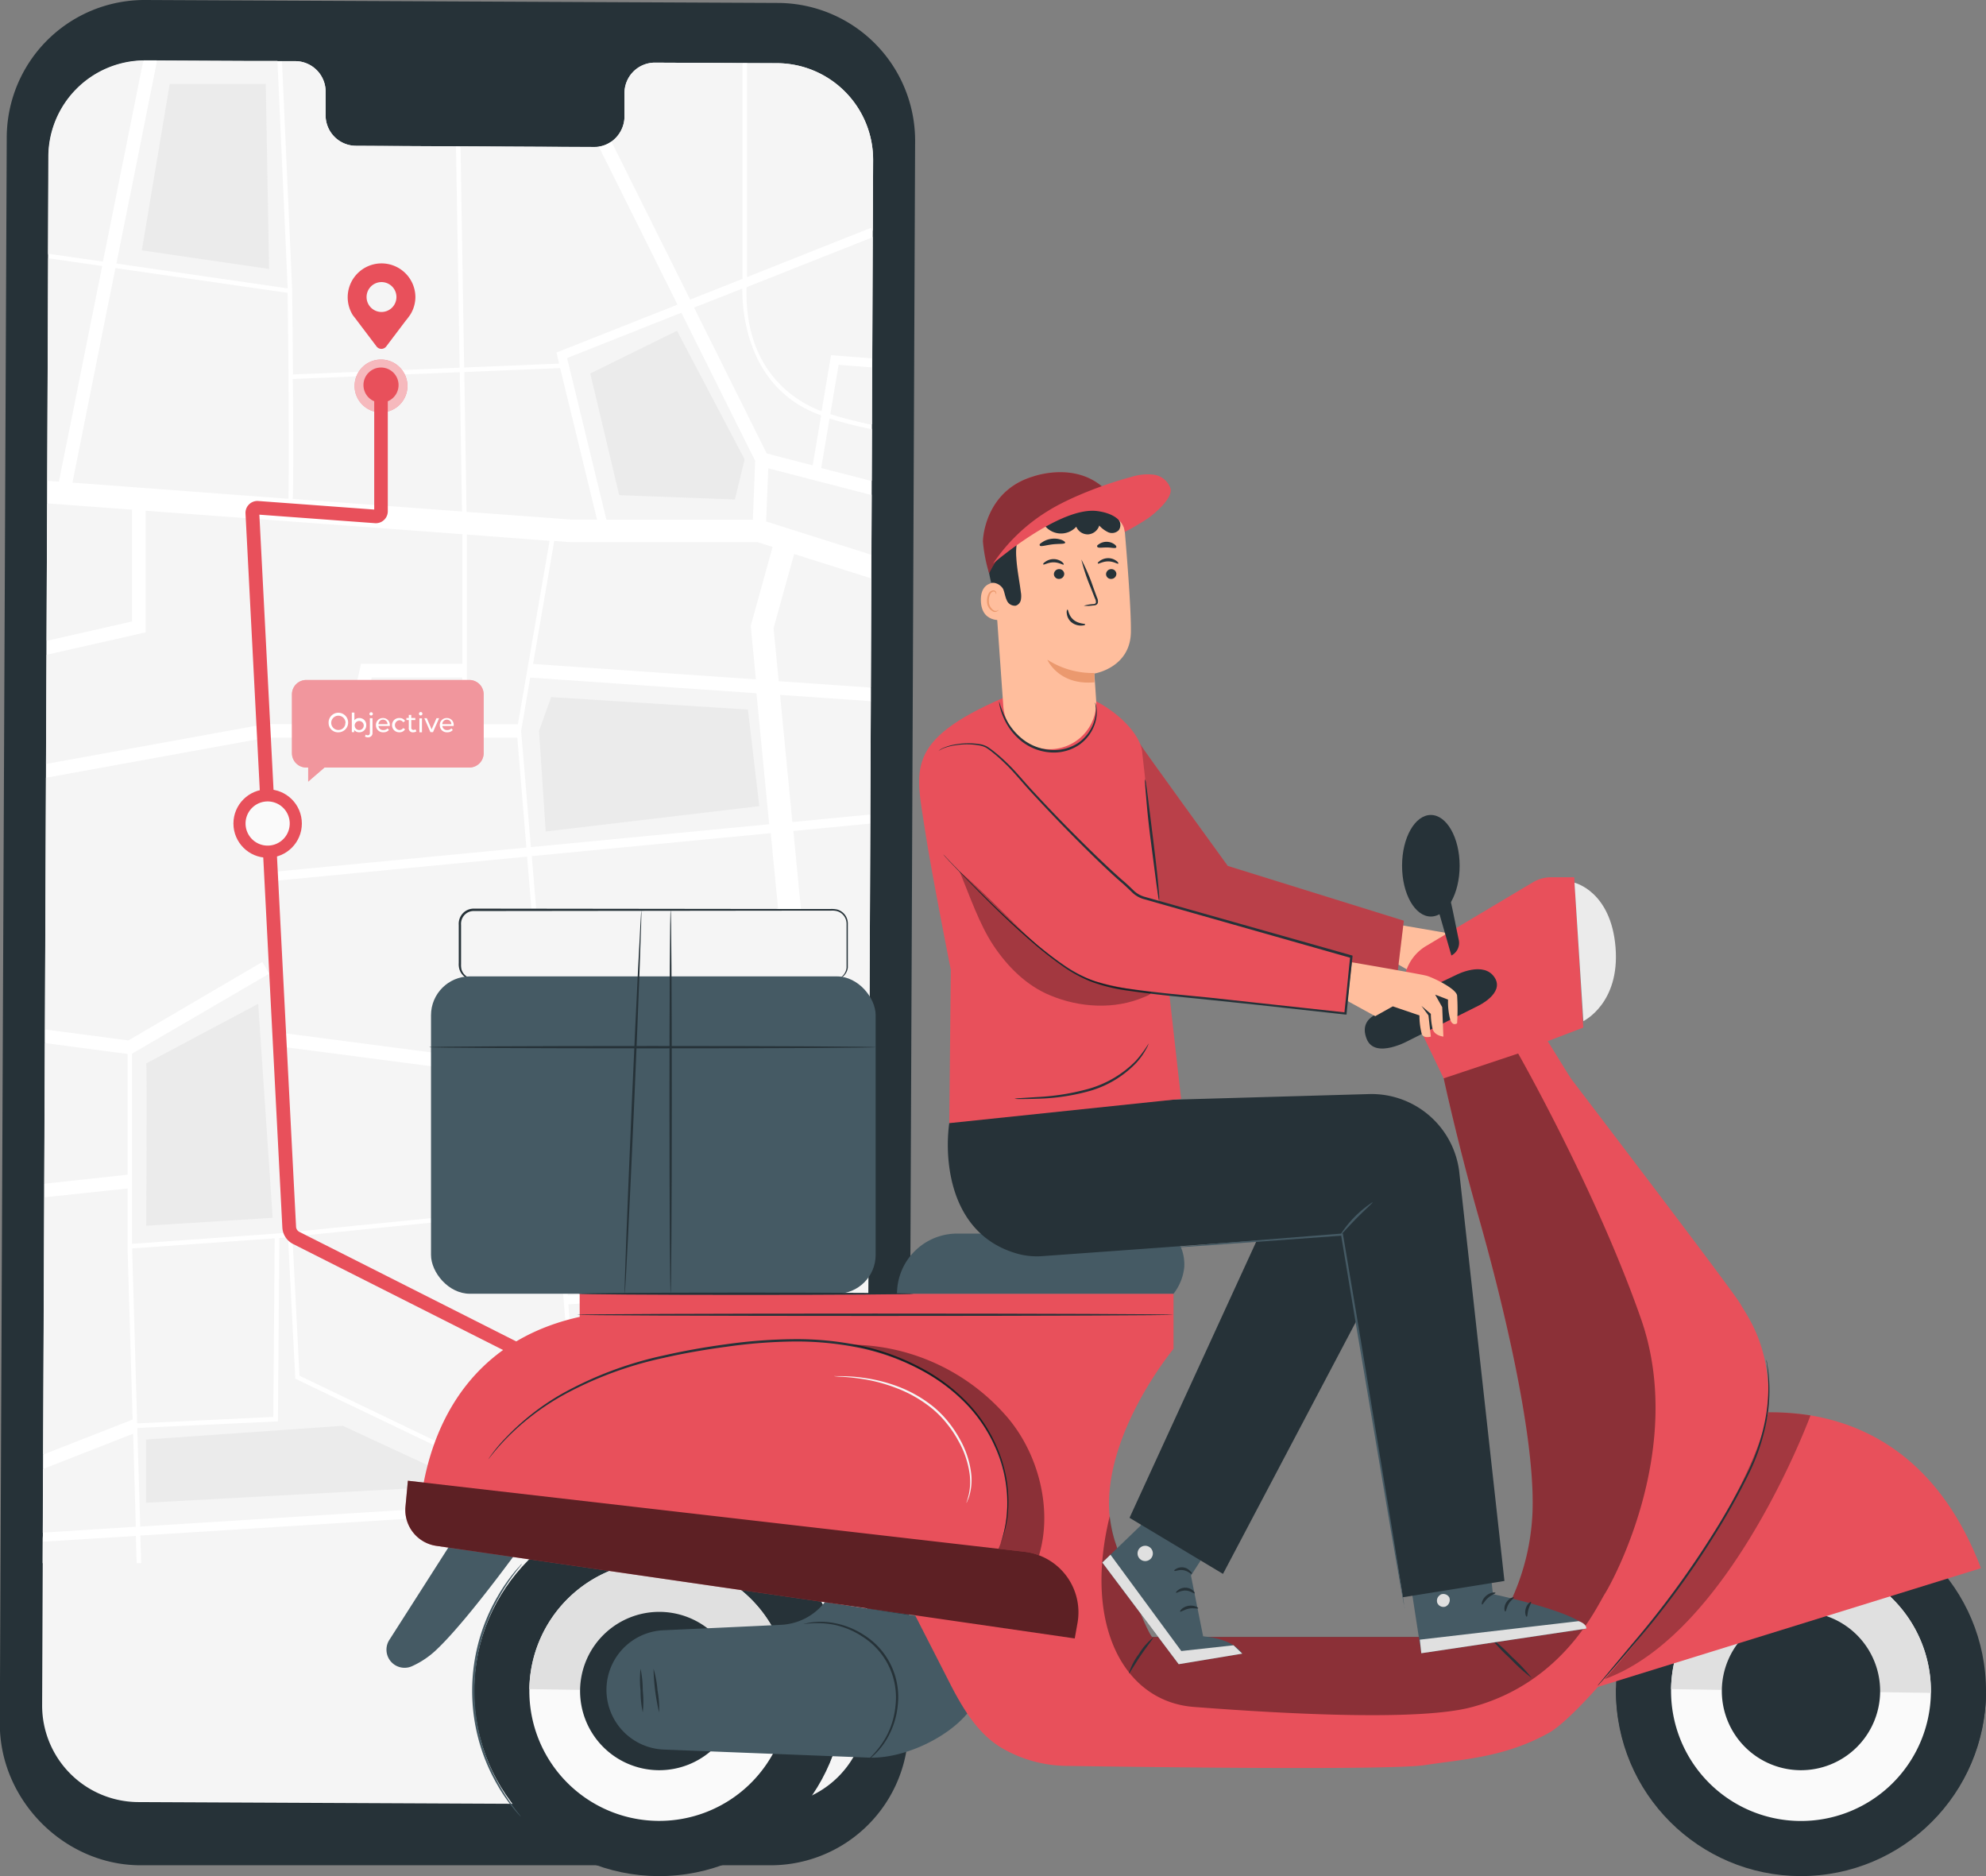 <svg xmlns="http://www.w3.org/2000/svg" viewBox="0 0 438.84 414.47"><rect x="0" y="0" width="438.84" height="414.47" fill="#808080" stroke="none"/><defs><style>.cls-1{fill:#263238;}.cls-2{fill:#f5f5f5;}.cls-3{fill:#fff;}.cls-4{fill:#ebebeb;}.cls-5{fill:#e8505b;}.cls-6{opacity:0.6;}.cls-7{fill:#fafafa;}.cls-8{opacity:0.4;}.cls-9{fill:#ffbe9d;}.cls-10{opacity:0.2;}.cls-11{fill:#e0e0e0;}.cls-12{fill:#455a64;}.cls-13{opacity:0.3;}.cls-14{fill:#eb996e;}.cls-15{fill:none;stroke:#263238;stroke-miterlimit:10;stroke-width:0.05px;}</style></defs><g id="Device"><path class="cls-1" d="M203.82,444.56H64.65c-16.81-.07-31-14.41-31-31.23L35.18,62.82A30.45,30.45,0,0,1,65.77,32.49l139.82.65A30.44,30.44,0,0,1,235.9,63.72l-1.48,350.51A30.45,30.45,0,0,1,203.82,444.56Z" transform="translate(-33.69 -32.49)"/><path class="cls-2" d="M205.39,46.45l-27.11-.12a6.72,6.72,0,0,0-6.61,6.85l0,4.92A6.74,6.74,0,0,1,165,65L112.2,64.7a6.74,6.74,0,0,1-6.56-6.91l0-4.91A6.74,6.74,0,0,0,99.11,46l-9.53,0-23.73-.11A21.34,21.34,0,0,0,44.42,67.05L43,409.18A21.33,21.33,0,0,0,64.21,430.6l139.53.64A21.33,21.33,0,0,0,225.17,410l1.45-342.13A21.34,21.34,0,0,0,205.39,46.45Z" transform="translate(-33.69 -32.49)"/><path class="cls-2" d="M146.17,366.59c-.16,4.13-.31,8-.44,11.23h20l-2.45-12.32Z" transform="translate(-33.69 -32.49)"/><path class="cls-2" d="M64.71,371.74l.17,6.08h78.85c.13-3.42.28-7.2.43-11.1Z" transform="translate(-33.69 -32.49)"/><polygon class="cls-2" points="130.63 332.95 133.1 345.33 170.05 345.33 169.6 330.49 130.63 332.95"/><polygon class="cls-2" points="114.47 159.96 121.46 119.45 103.16 118.09 103.16 159.96 114.47 159.96"/><polygon class="cls-2" points="29.36 316.76 9.5 324.54 9.45 338.61 29.96 337.31 29.36 316.76"/><polygon class="cls-2" points="29.27 313.6 28.19 275.87 28.17 275.87 28.17 262.56 9.76 264.51 9.52 321.32 29.27 313.58 29.27 313.6"/><polygon class="cls-2" points="28.17 232.86 9.9 230.44 9.77 261.5 28.17 259.55 28.17 232.86"/><polygon class="cls-2" points="164.36 263.12 163.59 273.94 142.01 276.26 143.68 284.82 168.18 282.97 167.81 270.7 169.76 262.58 164.36 263.12"/><polygon class="cls-2" points="125.47 286.19 142.68 284.89 138.93 265.69 123.91 267.21 125.47 286.19"/><polygon class="cls-2" points="125.63 288.19 126.94 304.2 129.28 326.16 130.24 330.97 169.54 328.49 168.24 284.97 125.63 288.19"/><path class="cls-2" d="M91.67,245.07l1.51,2.59L62.87,265.34v42l32-2.27,61.66-6.22-2.25-27.49-58.91-7.7.39-3L154,268.25l-3.83-46.53-57.67,5.54-.19-2,57.7-5.54-2-24.28H92.56l-48.72,8.86-.23,55.6,18.45,2.43ZM66,303.28s.23-34.58,0-35.87l24.74-13.16,3.2,47.27Z" transform="translate(-33.69 -32.49)"/><polygon class="cls-2" points="162.34 263.33 139.93 265.59 141.63 274.29 161.71 272.13 162.34 263.33"/><path class="cls-2" d="M146.45,359.18c-.07,1.81-.14,3.62-.21,5.4l16.68-1.06-.85-4.3Z" transform="translate(-33.69 -32.49)"/><polygon class="cls-2" points="76.83 159.96 79.77 146.64 102.16 146.64 102.16 118.02 32.14 112.83 32.14 139.7 10.27 144.65 10.16 168.77 58.6 159.96 76.83 159.96"/><path class="cls-2" d="M157.25,112.82l-.6-2.45,26.74-10.58L166,64.87a6.24,6.24,0,0,1-1,.08l-29.54-.14.8,48.87Z" transform="translate(-33.69 -32.49)"/><path class="cls-2" d="M197.77,94.09l0-47.67-19.46-.09a6.72,6.72,0,0,0-6.61,6.85l0,4.92a7,7,0,0,1-2.87,5.64l17.41,34.94Z" transform="translate(-33.69 -32.49)"/><path class="cls-2" d="M97.25,96.14,95,45.94l-5.41,0-21.15-.1-9,44.89ZM92.43,51l.72,40.88L65,87.8,71.19,51Z" transform="translate(-33.69 -32.49)"/><path class="cls-2" d="M98.27,96.29v.42c0,3.92.13,11,.19,18.51l36.83-1.5-.81-48.91L112.2,64.7a6.74,6.74,0,0,1-6.56-6.91l0-4.91A6.74,6.74,0,0,0,99.11,46H96l2.26,50.33Z" transform="translate(-33.69 -32.49)"/><path class="cls-2" d="M56.44,90.28l8.93-44.45a21.33,21.33,0,0,0-21,21.22l-.09,22.16.09-.65Z" transform="translate(-33.69 -32.49)"/><polygon class="cls-2" points="29.14 112.61 10.41 111.22 10.28 141.57 29.14 137.31 29.14 112.61"/><polygon class="cls-2" points="22.55 58.77 10.63 57.06 10.43 106.21 12.99 106.4 22.55 58.77"/><polygon class="cls-2" points="60.38 313.02 60.7 273.57 29.19 275.8 30.3 314.45 60.38 313.02"/><path class="cls-2" d="M99.87,336.41l44.63,21.38c.53-14,1-27,1-27.87l1-.05.47-.94c.64.31.64.31.31,9.84-.19,5.31-.45,12.38-.72,19.45h15.43l-2.28-21.44-3-37L98.3,305.68Z" transform="translate(-33.69 -32.49)"/><polygon class="cls-2" points="175.57 238.44 175.07 233.23 121.57 238.8 123.83 266.21 170.01 261.55 175.57 238.44"/><polygon class="cls-2" points="102.16 149.64 82.18 149.64 79.9 159.96 102.16 159.96 102.16 149.64"/><path class="cls-2" d="M201,185.61l-50-3.46-2,11.82L151,219.63l52.78-5.08ZM152.8,194l2.69-7.46L199,189.24l2.52,21.34-47.2,5.6Z" transform="translate(-33.69 -32.49)"/><polygon class="cls-2" points="172.5 206.75 170.31 184.06 117.5 189.13 119.48 213.29 172.5 206.75"/><polygon class="cls-2" points="30.01 339.31 9.53 340.61 9.44 339.28 9.42 345.33 30.19 345.33 30.01 339.31"/><path class="cls-2" d="M226.25,82.82l.3.77.07-15.72a21.34,21.34,0,0,0-21.23-21.42l-6.65,0,0,47.28Z" transform="translate(-33.69 -32.49)"/><path class="cls-2" d="M144.46,358.88,98.91,337.05,97.3,305.78l-1.91.19-.32,40.5-31,1.47,0,.9v0h0l.6,20.88,79.59-5C144.31,362.77,144.39,360.82,144.46,358.88ZM66,350.51l43.46-3.05,28.27,13.12L66,364.46Z" transform="translate(-33.69 -32.49)"/><path class="cls-2" d="M213.3,135.33l1.86-11.05c-16.33-5.83-17.46-22.87-17.41-28l-10.67,4.22,16.06,32.23Z" transform="translate(-33.69 -32.49)"/><polygon class="cls-2" points="121.33 235.81 143.54 233.5 139.16 213.88 119.72 216.28 121.33 235.81"/><polygon class="cls-2" points="167.39 119.78 125.91 119.78 122.46 119.52 117.78 146.69 167.02 150.09 165.87 138.28 170.72 120.84 167.39 119.78"/><path class="cls-2" d="M200.07,147.27l.52-13-16.31-32.73-25.28,10,8.69,35.68ZM183.3,105.56,198.24,134l-2.16,8.86-25.56-1L164.13,115Z" transform="translate(-33.69 -32.49)"/><polygon class="cls-2" points="172.83 271.22 173.59 296.69 191.56 295.68 191.62 296.68 173.62 297.69 174.54 328.17 191.53 327.1 191.66 329.09 174.6 330.17 175.05 345.33 191.61 345.33 191.97 260.34 175.03 262.05 172.83 271.22"/><path class="cls-2" d="M97.28,97.15,59.22,91.69,49.7,139.11l47.75,3.54C97.64,135.35,97.47,113,97.28,97.15Z" transform="translate(-33.69 -32.49)"/><polygon class="cls-2" points="126.18 114.78 131.94 114.78 123.79 81.32 102.61 82.19 103.12 113.08 126.18 114.78"/><path class="cls-2" d="M43,402.16l0,7c0,.21,0,.42,0,.64Z" transform="translate(-33.69 -32.49)"/><path class="cls-2" d="M98.42,142.72l37.39,2.77-.5-30.77-36.84,1.5C98.55,126.63,98.58,137.73,98.42,142.72Z" transform="translate(-33.69 -32.49)"/><polygon class="cls-2" points="172.79 209.74 140.16 213.76 144.54 233.39 174.78 230.25 172.79 209.74"/><path class="cls-2" d="M215.33,123.27l2.09-12.4,9,.7.11-26.71-27.78,11C198.19,114.65,210,121.26,215.33,123.27Z" transform="translate(-33.69 -32.49)"/><polygon class="cls-2" points="170.94 138.72 172.07 150.44 192.43 151.85 192.53 127.72 175.49 122.34 170.94 138.72"/><path class="cls-2" d="M214.32,271.28,209,293.51l16.69-1.69.1-23.31c-5.12-1.35-9.6-2.45-12-2.91Z" transform="translate(-33.69 -32.49)"/><polygon class="cls-2" points="169.36 115.16 192.55 122.49 192.61 109.3 169.83 103.41 169.36 115.16"/><path class="cls-2" d="M213.48,262.55c1.87.28,5.41,1,12.3,2.85l.22-51-17,1.64Z" transform="translate(-33.69 -32.49)"/><polygon class="cls-2" points="175.09 181.59 192.31 179.93 192.42 154.86 172.37 153.47 175.09 181.59"/><path class="cls-2" d="M217.26,123.9a93.52,93.52,0,0,0,9.11,2.33l0-12.66-7.33-.57Z" transform="translate(-33.69 -32.49)"/><path class="cls-2" d="M215.25,135.83l11.07,2.86.05-11.43c-2.87-.58-6-1.36-9.28-2.36Z" transform="translate(-33.69 -32.49)"/><path class="cls-3" d="M63.71,371.8l.17,6h1l-.17-6.08,79.45-5c-.15,3.9-.3,7.68-.43,11.1h2c.13-3.23.28-7.1.44-11.23l17.15-1.09,2.45,12.32h1l-2.46-12.38,39-2.46.44,14.84h5l-.46-15.16,17.06-1.08-.13-2-17,1.08-.91-30.48,18-1-.06-1-18,1-.77-25.47,2.21-9.17,16.94-1.71v-1L209,293.51l5.34-22.23-.55-5.68c2.4.46,6.88,1.56,12,2.91V265.4c-6.89-1.82-10.43-2.57-12.3-2.85L209,216.07l17-1.64v-2l-17.23,1.66L206.06,186l20.05,1.39v-3l-20.35-1.41-1.14-11.72,4.55-16.38,17,5.38,0-5.23-23.19-7.33.47-11.75,22.77,5.89,0-3.1-11.07-2.86,1.84-10.93c3.32,1,6.41,1.78,9.28,2.36v-1a93.52,93.52,0,0,1-9.11-2.33l1.83-10.9,7.33.57v-2l-9-.7-2.09,12.4c-5.33-2-17.14-8.62-16.57-27.42l27.78-11V83.59l-.3-.77L198.77,93.7l0-47.28h-1l0,47.67-11.58,4.59L168.78,63.74A6.26,6.26,0,0,1,166,64.87l17.39,34.92-26.74,10.58.6,2.45-21,.86-.8-48.87h-1l.81,48.91-36.83,1.5c-.06-7.54-.14-14.59-.19-18.51v-.42h0L96,46H95l2.26,50.2L59.42,90.71l9-44.89H65.85l-.48,0L56.44,90.28l-12-1.72-.09.65v.34l11.92,1.71-9.56,47.63-2.57-.19,0,5,18.73,1.39v24.69L44,174.06v3.08l21.87-4.95V145.32l70,5.19v28.62H113.46l-2.94,13.32H92.29l-48.43,8.81,0,3.05,48.72-8.86H148l2,24.28-57.7,5.54.19,2,57.67-5.54L154,268.25l-58.27-7.61-.39,3,58.91,7.7,2.25,27.49L94.86,305l-32,2.27v-42l30.31-17.68-1.51-2.59L62.06,262.34l-18.45-2.43v3l18.27,2.42V292L43.46,294v3l18.42-1.95v13.31h0L63,346.09v0l-19.75,7.74V357l19.86-7.78.59,20.55-20.51,1.3v.67l.08,1.33Zm82.53-7.22c.07-1.78.14-3.59.21-5.4l15.62,0,.85,4.3Zm17.69-1.12-1-4.81-2.33-22-1.32-16,42.61-3.21L203.24,361Zm9.69-65.38L196,295.82l-.62,8.8-20.09,2.16Zm-1,.1,3.75,19.2-17.21,1.3-1.56-19Zm29.25,17.28-24.5,1.85-1.67-8.56,21.58-2.32.77-10.82,5.41-.54-2,8.12Zm-29-69.09L177.23,266,155,268.3l-1.6-19.53Zm5.37,19.51-4.38-19.63,32.64-4,2,20.51Zm22.48-83.3-49.24-3.41L156.16,152l3.44.26h41.48l3.33,1.06-4.84,17.44Zm-3-86.33c-.05,5.16,1.08,22.2,17.41,28l-1.86,11.05-10.16-2.63-16.06-32.23Zm-13.47,5.33,16.31,32.73-.52,13H167.69L159,111.59Zm-26.79,12.23,8.15,33.46h-5.76l-23.07-1.7-.5-30.89Zm-22.18.91.5,30.77-37.39-2.77c.16-5,.13-16.09,0-26.5Zm-76.09-23,38.06,5.46c.19,15.8.36,38.2.17,45.5L49.7,139.11Zm95.94,60.25-7,40.51H136.85V150.58Zm-39.29,30.19h20v10.32H113.59Zm33,11.84,2-11.82,50,3.46,2.81,28.94L151,219.63ZM204,216.55l2.2,22.69-53,6.54-2-24.16Zm-48.73,54.74,53.49-5.57.5,5.2L203.71,294l-46.19,4.66Zm4.37,65.49,2.28,21.44H146.49c.27-7.07.53-14.14.72-19.45.33-9.53.33-9.53-.31-9.84l-.47.94-1,.05c0,.83-.43,13.9-1,27.87L99.87,336.41,98.3,305.68l58.31-5.88ZM94.39,306.06l-.31,39.45L64,346.94l-1.11-38.65Zm-30.34,42.8h0v0l0-.9,31.05-1.47.32-40.5,1.91-.19,1.61,31.27,45.55,21.83c-.07,1.94-.15,3.89-.22,5.83l-79.59,5Z" transform="translate(-33.69 -32.49)"/><polygon class="cls-4" points="75.73 314.98 32.28 318.02 32.28 331.98 104.01 328.09 75.73 314.98"/><polygon class="cls-4" points="165.26 156.75 121.79 154 119.11 161.46 120.58 183.69 167.78 178.09 165.26 156.75"/><polygon class="cls-4" points="59.45 59.42 58.73 18.54 37.5 18.54 31.34 55.31 59.45 59.42"/><polygon class="cls-4" points="162.39 110.35 164.54 101.49 149.6 73.07 130.43 82.51 136.82 109.39 162.39 110.35"/><path class="cls-4" d="M66,267.41c.23,1.29,0,35.87,0,35.87l27.94-1.76-3.2-47.27Z" transform="translate(-33.69 -32.49)"/><polygon class="cls-4" points="125.47 263 123.99 241.57 171.92 235.41 171.92 239.11 166.12 258.82 125.47 263"/><path class="cls-5" d="M123.72,117.76a5.84,5.84,0,1,1-5.84-5.84A5.85,5.85,0,0,1,123.72,117.76Z" transform="translate(-33.69 -32.49)"/><g class="cls-6"><path class="cls-3" d="M123.71,117.51a5.84,5.84,0,1,1-6.08-5.58A5.84,5.84,0,0,1,123.71,117.51Z" transform="translate(-33.69 -32.49)"/></g><circle class="cls-5" cx="84.19" cy="85.07" r="3.88"/><path class="cls-5" d="M208.11,350.91a2.5,2.5,0,1,1-2.5-2.5A2.5,2.5,0,0,1,208.11,350.91Z" transform="translate(-33.69 -32.49)"/><path class="cls-5" d="M204.11,350.1l-.6-14-42.13,2.05a6.39,6.39,0,0,1-3.18-.68L98.45,307.31a4.34,4.34,0,0,1-2.37-3.64L87.94,145.93a2.63,2.63,0,0,1,2.83-2.76l25.61,1.89v-28h3v28.38a2.64,2.64,0,0,1-2.83,2.63L91,146.19l8.11,157.33a1.34,1.34,0,0,0,.73,1.11l59.75,30.18a3.39,3.39,0,0,0,1.69.36l42.48-2.07a2.67,2.67,0,0,1,1.91.69,2.62,2.62,0,0,1,.86,1.85l.62,14.33Z" transform="translate(-33.69 -32.49)"/><circle class="cls-5" cx="59.14" cy="181.93" r="7.56"/><circle class="cls-7" cx="59.14" cy="181.93" r="5.25"/><path class="cls-5" d="M92.83,220.05a5.63,5.63,0,1,1,5.63-5.63A5.63,5.63,0,0,1,92.83,220.05Zm0-10.51a4.88,4.88,0,1,0,4.88,4.88A4.88,4.88,0,0,0,92.83,209.54Z" transform="translate(-33.69 -32.49)"/><path class="cls-5" d="M137.37,182.71h-36a3.17,3.17,0,0,0-3.17,3.17v13a3.17,3.17,0,0,0,3.17,3.17h.42v3.11l3.6-3.11h32a3.17,3.17,0,0,0,3.17-3.17v-13A3.17,3.17,0,0,0,137.37,182.71Z" transform="translate(-33.69 -32.49)"/><g class="cls-8"><path class="cls-3" d="M137.37,182.71h-36a3.17,3.17,0,0,0-3.17,3.17v13a3.17,3.17,0,0,0,3.17,3.17h.42v3.11l3.6-3.11h32a3.17,3.17,0,0,0,3.17-3.17v-13A3.17,3.17,0,0,0,137.37,182.71Z" transform="translate(-33.69 -32.49)"/></g><path class="cls-3" d="M106.3,192.19a2.16,2.16,0,1,1,2.17,2.08A2.07,2.07,0,0,1,106.3,192.19Zm3.74,0a1.58,1.58,0,1,0-1.57,1.57A1.52,1.52,0,0,0,110,192.19Z" transform="translate(-33.69 -32.49)"/><path class="cls-3" d="M114.62,192.69a1.5,1.5,0,0,1-1.56,1.57,1.3,1.3,0,0,1-1.1-.52v.49h-.53v-4.32H112v1.7a1.3,1.3,0,0,1,1.07-.49A1.49,1.49,0,0,1,114.62,192.69Zm-.56,0a1,1,0,1,0-1,1.08A1,1,0,0,0,114.06,192.69Z" transform="translate(-33.69 -32.49)"/><path class="cls-3" d="M114.33,195.2l.18-.43a.66.66,0,0,0,.45.15c.3,0,.46-.19.46-.54v-3.23H116v3.22a.92.92,0,0,1-1,1A1.09,1.09,0,0,1,114.33,195.2Zm1-5a.36.36,0,0,1,.37-.36.36.36,0,0,1,.38.35.37.37,0,0,1-.38.37A.35.35,0,0,1,115.33,190.19Z" transform="translate(-33.69 -32.49)"/><path class="cls-3" d="M119.82,192.87h-2.5a1,1,0,0,0,1.12.9,1.16,1.16,0,0,0,.89-.37l.3.36a1.52,1.52,0,0,1-1.21.5,1.54,1.54,0,0,1-1.66-1.57,1.51,1.51,0,0,1,1.55-1.57,1.48,1.48,0,0,1,1.52,1.58A1,1,0,0,1,119.82,192.87Zm-2.5-.4h2a1,1,0,0,0-2,0Z" transform="translate(-33.69 -32.49)"/><path class="cls-3" d="M120.32,192.69a1.54,1.54,0,0,1,1.63-1.57,1.36,1.36,0,0,1,1.25.65l-.42.28a1,1,0,0,0-.84-.45,1.09,1.09,0,0,0,0,2.17,1,1,0,0,0,.84-.44l.42.27a1.37,1.37,0,0,1-1.25.66A1.55,1.55,0,0,1,120.32,192.69Z" transform="translate(-33.69 -32.49)"/><path class="cls-3" d="M125.7,194.05a1.1,1.1,0,0,1-.68.21.87.87,0,0,1-1-1v-1.7h-.53v-.45h.53v-.68h.55v.68h.89v.45h-.89v1.67a.46.46,0,0,0,.49.52.69.69,0,0,0,.43-.14Z" transform="translate(-33.69 -32.49)"/><path class="cls-3" d="M126.27,190.19a.38.38,0,1,1,.38.36A.36.36,0,0,1,126.27,190.19Zm.1,1h.56v3.08h-.56Z" transform="translate(-33.69 -32.49)"/><path class="cls-3" d="M130.72,191.15l-1.35,3.08h-.57l-1.35-3.08H128l1.06,2.47,1.08-2.47Z" transform="translate(-33.69 -32.49)"/><path class="cls-3" d="M133.93,192.87h-2.5a1,1,0,0,0,1.11.9,1.13,1.13,0,0,0,.89-.37l.31.36a1.52,1.52,0,0,1-1.21.5,1.54,1.54,0,0,1-1.66-1.57,1.51,1.51,0,0,1,1.55-1.57,1.48,1.48,0,0,1,1.52,1.58C133.94,192.75,133.93,192.82,133.93,192.87Zm-2.5-.4h2a1,1,0,0,0-2,0Z" transform="translate(-33.69 -32.49)"/><path class="cls-5" d="M125.48,98.15a7.48,7.48,0,1,0-13.94,3.78h0l0,0c.29.48.65.83,1,1.34l4.35,5.75a1.34,1.34,0,0,0,2.15,0l4.28-5.66a16.46,16.46,0,0,0,1.08-1.44l0,0h0A7.46,7.46,0,0,0,125.48,98.15ZM118,101.41a3.3,3.3,0,1,1,3.29-3.3A3.3,3.3,0,0,1,118,101.41Z" transform="translate(-33.69 -32.49)"/><path class="cls-5" d="M197.8,386.1H172.49a4.85,4.85,0,0,0-4.84,4.85v19.92a4.84,4.84,0,0,0,4.84,4.84h.65v4.75l5.5-4.75H197.8a4.84,4.84,0,0,0,4.84-4.84V391A4.84,4.84,0,0,0,197.8,386.1Z" transform="translate(-33.69 -32.49)"/><path class="cls-7" d="M174.91,395.24v10.22a.4.4,0,0,0,.4.4h21.41a.4.4,0,0,0,.4-.41l-.05-3.74a.4.4,0,0,0-.08-.23l-3.07-4.11a.38.38,0,0,0-.31-.16l-3.54,0a.4.4,0,0,1-.4-.39v-1.55a.4.4,0,0,0-.4-.4h-14A.4.4,0,0,0,174.91,395.24Z" transform="translate(-33.69 -32.49)"/><path class="cls-5" d="M190.67,398.08v3.27a.23.23,0,0,0,.23.23l4.73-.08a.23.23,0,0,0,.18-.36l-2.21-3.26a.22.22,0,0,0-.19-.1l-2.52.07A.22.22,0,0,0,190.67,398.08Z" transform="translate(-33.69 -32.49)"/><rect class="cls-7" x="140.78" y="373.68" width="23.07" height="0.71"/><path class="cls-5" d="M182.11,406.44a2.29,2.29,0,1,1-2.29-2.28A2.29,2.29,0,0,1,182.11,406.44Z" transform="translate(-33.69 -32.49)"/><path class="cls-7" d="M181.17,406.44a1.35,1.35,0,1,1-1.35-1.34A1.34,1.34,0,0,1,181.17,406.44Z" transform="translate(-33.69 -32.49)"/><path class="cls-5" d="M189.65,405.86c-.05,0-.1-2.47-.1-5.51s0-5.51.1-5.51.11,2.47.11,5.51S189.71,405.86,189.65,405.86Z" transform="translate(-33.69 -32.49)"/><path class="cls-5" d="M194.54,406.44a2.28,2.28,0,1,1-2.28-2.28A2.28,2.28,0,0,1,194.54,406.44Z" transform="translate(-33.69 -32.49)"/><path class="cls-7" d="M193.6,406.44a1.34,1.34,0,1,1-1.34-1.34A1.34,1.34,0,0,1,193.6,406.44Z" transform="translate(-33.69 -32.49)"/><path class="cls-5" d="M192.27,402.23c0,.06-.33.1-.73.1s-.73,0-.73-.1.32-.11.73-.11S192.27,402.17,192.27,402.23Z" transform="translate(-33.69 -32.49)"/></g><g id="Character"><path class="cls-9" d="M342,236.66s16.13,2.72,17.43,3.07,6.41,2.77,6.67,4.33a46.79,46.79,0,0,1,0,6.15s-.92.75-1.5-.75a15.31,15.31,0,0,1-.49-4.47l-2.86-1.1,1.56,2.77.26,6.49s-2-.18-2.39-1.73a16.07,16.07,0,0,1-.38-3.29l-2.08-1.76,1.56,2.11.52,4.67s-1.52.5-2-.54a16.44,16.44,0,0,1-.51-4.13l-5.88-2.06-3.9,2.17-7.27-4.11Z" transform="translate(-33.69 -32.49)"/><path class="cls-5" d="M285.56,196.79c.07.32,19.43,27,19.43,27l38.9,12.1-1.77,14.61-47.67-9.6-16.92-19.41Z" transform="translate(-33.69 -32.49)"/><g class="cls-10"><path d="M285.56,196.79c.07.32,19.43,27,19.43,27l38.9,12.1-1.77,14.61-47.67-9.6-16.92-19.41Z" transform="translate(-33.69 -32.49)"/></g><rect class="cls-2" x="101.57" y="200.99" width="85.58" height="15.49" rx="3.05"/><path class="cls-1" d="M217.8,249s.17,0,.5-.07a3.06,3.06,0,0,0,2.45-2.63c0-.94,0-2.06,0-3.3s0-2.63,0-4.14c0-.76,0-1.55,0-2.37a2.91,2.91,0,0,0-2.16-2.73,4.52,4.52,0,0,0-1.34-.09h-2.93l-6.35,0-69.61.08a2.76,2.76,0,0,0-2.06.91,2.87,2.87,0,0,0-.73,2.15v8.71a4.18,4.18,0,0,0,.1,1.14,2.82,2.82,0,0,0,2.39,2c.35,0,.79,0,1.18,0l18.48,0,31.29.06,21.1.08,5.74,0,1.49,0c.34,0,.51,0,.51,0s-.17,0-.51,0l-1.49,0-5.74,0-21.1.08-31.29.06-18.48,0c-.41,0-.78,0-1.23,0a3.46,3.46,0,0,1-1.25-.4,3.34,3.34,0,0,1-1.58-2,4.06,4.06,0,0,1-.12-1.28V236.8a3.4,3.4,0,0,1,.86-2.5,3.3,3.3,0,0,1,2.45-1.08l69.61.08h9.28a5.72,5.72,0,0,1,1.42.12,3.2,3.2,0,0,1,2.35,3c0,.82,0,1.62,0,2.38,0,1.51,0,2.89,0,4.14s0,2.35,0,3.32a3.12,3.12,0,0,1-1.21,2.09,3,3,0,0,1-1.38.57A1.78,1.78,0,0,1,217.8,249Z" transform="translate(-33.69 -32.49)"/><circle class="cls-1" cx="431.65" cy="406.07" r="40.89" transform="translate(-52.68 -11.32) rotate(-2.75)"/><path class="cls-1" d="M390.77,405.37s0,.07,0,.11a40.89,40.89,0,0,0,81.77,1.18v-.11Z" transform="translate(-33.69 -32.49)"/><path class="cls-7" d="M402.94,405.65a28.71,28.71,0,1,0,29.12-28.29A28.71,28.71,0,0,0,402.94,405.65Z" transform="translate(-33.69 -32.49)"/><path class="cls-11" d="M432.06,377.36a28.71,28.71,0,0,0-29.12,28.29l57.41.83A28.71,28.71,0,0,0,432.06,377.36Z" transform="translate(-33.69 -32.49)"/><path class="cls-1" d="M414.16,405.81a17.49,17.49,0,1,0,17.74-17.23A17.49,17.49,0,0,0,414.16,405.81Z" transform="translate(-33.69 -32.49)"/><path class="cls-5" d="M412.24,346.11s41.86-12.66,59.18,32.82l-87.61,27.14Z" transform="translate(-33.69 -32.49)"/><circle class="cls-1" cx="179.36" cy="406.07" r="40.89" transform="translate(-52.97 -23.42) rotate(-2.75)"/><path class="cls-1" d="M138.48,405.37a.41.41,0,0,1,0,.11,40.89,40.89,0,0,0,81.77,1.18v-.11Z" transform="translate(-33.69 -32.49)"/><path class="cls-7" d="M150.66,405.65a28.7,28.7,0,1,0,29.11-28.29A28.7,28.7,0,0,0,150.66,405.65Z" transform="translate(-33.69 -32.49)"/><path class="cls-11" d="M179.77,377.36a28.7,28.7,0,0,0-29.11,28.29l57.4.83A28.71,28.71,0,0,0,179.77,377.36Z" transform="translate(-33.69 -32.49)"/><path class="cls-1" d="M161.87,405.81a17.49,17.49,0,1,0,17.74-17.23A17.5,17.5,0,0,0,161.87,405.81Z" transform="translate(-33.69 -32.49)"/><path class="cls-12" d="M237.52,389.65c-.23.12-21.52-3.29-21.52-3.29h0a13,13,0,0,1-9.71,5.08c-9.2.45-18.19.85-26,1.2a13.18,13.18,0,0,0-12.58,13.73h0A13.2,13.2,0,0,0,180.4,419l45.28,1.78c7.44.29,17.34-4.23,22-10.06h0Z" transform="translate(-33.69 -32.49)"/><path class="cls-5" d="M126.28,371.56s-2-39.85,35.5-48.15V318.3H293v12.18s-19.26,23.19-13,42.44,8.25,21.22,8.25,21.22h74.67a51.13,51.13,0,0,0,9.43-28.29c.39-16.9-6.63-45.79-11.87-64.26-4.77-16.8-7.78-30.84-7.78-30.84l22.4-7.47s41.44,54.2,43.14,57.24,7.45,10.16,6.09,25.74-38.6,63.65-48.42,69.07-18.62,5.76-27.42,7.11c-7.65,1.18-64.17.4-79,.17a29,29,0,0,1-14.59-4.05c-4.42-2.68-7.75-7.12-11.42-14.4l-7.79-15.24Z" transform="translate(-33.69 -32.49)"/><path class="cls-12" d="M136.32,368.79l-16.53,25.88a4,4,0,0,0,4.92,5.92,19.34,19.34,0,0,0,5.54-3.76c7.56-7.19,21-26.13,21-26.13Z" transform="translate(-33.69 -32.49)"/><path class="cls-1" d="M254.81,373.45a1.73,1.73,0,0,1,.09-.38c.09-.27.2-.63.34-1.09a27.74,27.74,0,0,0,.86-4.27,30.14,30.14,0,0,0-2.56-15.62,32.68,32.68,0,0,0-6.08-9.15,40,40,0,0,0-10.05-7.66,50.62,50.62,0,0,0-13.1-4.88,69,69,0,0,0-15-1.55A113,113,0,0,0,194.29,330c-4.84.65-9.48,1.45-13.85,2.45a82.16,82.16,0,0,0-22.26,8.23,55.06,55.06,0,0,0-12.71,9.71c-1.32,1.36-2.27,2.49-2.9,3.26l-.71.89c-.16.2-.25.3-.26.29a33.61,33.61,0,0,1,3.72-4.58A54,54,0,0,1,158,340.32a81.36,81.36,0,0,1,22.33-8.38c4.39-1,9-1.83,13.89-2.49a113.9,113.9,0,0,1,15.12-1.12,68.81,68.81,0,0,1,15.08,1.57,51.31,51.31,0,0,1,13.23,5,40.33,40.33,0,0,1,10.12,7.78,32.92,32.92,0,0,1,6.11,9.3,30,30,0,0,1,2.42,15.8,26.5,26.5,0,0,1-1,4.27c-.17.46-.29.81-.39,1.08Z" transform="translate(-33.69 -32.49)"/><path class="cls-2" d="M247.25,364.5c-.06,0,.22-.63.49-1.77a12.94,12.94,0,0,0,.15-5,20.34,20.34,0,0,0-2.44-6.94,24.37,24.37,0,0,0-2.41-3.64,22.42,22.42,0,0,0-3.25-3.37,28.59,28.59,0,0,0-7.81-4.56,36.53,36.53,0,0,0-7.16-2,49.68,49.68,0,0,0-5-.57,14.69,14.69,0,0,1-1.84-.14,1.61,1.61,0,0,1,.48,0c.31,0,.77,0,1.37,0a37.4,37.4,0,0,1,5,.41,34.58,34.58,0,0,1,7.28,1.87,28.51,28.51,0,0,1,8,4.61,22.91,22.91,0,0,1,3.32,3.45,25.88,25.88,0,0,1,2.44,3.73,20.3,20.3,0,0,1,2.38,7.12,12.46,12.46,0,0,1-.32,5.06,6.49,6.49,0,0,1-.48,1.29A1.76,1.76,0,0,1,247.25,364.5Z" transform="translate(-33.69 -32.49)"/><g class="cls-8"><path d="M221.56,329.59a52.54,52.54,0,0,1,19.75,8,34.93,34.93,0,0,1,13.24,16.44c2.61,6.74,2.22,15.67-.53,21.25l9.27.77c3.12-10.41-.28-23.18-7.78-31.33a46,46,0,0,0-33.95-15.17" transform="translate(-33.69 -32.49)"/></g><rect class="cls-12" x="95.24" y="215.7" width="98.25" height="70.11" rx="8.58"/><path class="cls-1" d="M227.18,263.83c0,.15-22.09.26-49.33.26s-49.34-.11-49.34-.26,22.09-.26,49.34-.26S227.18,263.69,227.18,263.83Z" transform="translate(-33.69 -32.49)"/><path class="cls-1" d="M292.9,322.94c0,.14-29.48.26-65.85.26s-65.85-.12-65.85-.26,29.48-.26,65.85-.26S292.9,322.8,292.9,322.94Z" transform="translate(-33.69 -32.49)"/><path class="cls-12" d="M293,318.3a11.37,11.37,0,0,0,2.37-5.88c.2-3.29-1.3-7.41-4.84-7.41H245.2a13.3,13.3,0,0,0-13.3,13.29H293Z" transform="translate(-33.69 -32.49)"/><path class="cls-5" d="M352.7,270.75l-7.88-16.43a10.06,10.06,0,0,1,4-12.85l23.56-14.05a7.9,7.9,0,0,1,4.07-1.13h5.09l2,33.21-7.85,3,5,8.08Z" transform="translate(-33.69 -32.49)"/><path class="cls-4" d="M381.6,227.5s8.06,1.85,9.07,14.27-7.11,16.3-7.11,16.3Z" transform="translate(-33.69 -32.49)"/><path class="cls-1" d="M355.44,247.88s-16.29,7.72-18.28,9c-1.38.88-2.56,2.42-1.48,5.13,1.84,4.61,9.46.27,9.46.27l15.17-7.58s5.83-2.75,3.68-6.2C361.58,244.64,355.44,247.88,355.44,247.88Z" transform="translate(-33.69 -32.49)"/><path class="cls-9" d="M332.39,245.07s15.3,2.62,16.6,3,6.41,2.77,6.67,4.33a46.79,46.79,0,0,1,0,6.15s-.93.75-1.5-.75a15.53,15.53,0,0,1-.5-4.48l-2.85-1.1,1.56,2.77.26,6.5s-2-.18-2.39-1.74a15.18,15.18,0,0,1-.38-3.28l-2.08-1.77,1.55,2.11.53,4.68s-1.52.49-2-.55a16.06,16.06,0,0,1-.52-4.13l-5.88-2-3.89,2.17-6.12-3.36Z" transform="translate(-33.69 -32.49)"/><path class="cls-1" d="M356.22,223.75c0,6.2-2.85,11.22-6.36,11.22s-6.36-5-6.36-11.22,2.85-11.22,6.36-11.22S356.22,217.56,356.22,223.75Z" transform="translate(-33.69 -32.49)"/><path class="cls-1" d="M350.91,231.46l3.49,12.12A3.14,3.14,0,0,0,356,240c-.88-4.15-1.37-7.1-2.34-10.74-.11-.36-2.78,2.2-2.78,2.2" transform="translate(-33.69 -32.49)"/><g class="cls-8"><path d="M281.72,378.1c-.34-1-.69-2-1-3.07s-.68-2-.94-3a32.21,32.21,0,0,1-.88-4.57c-5.89,24,3.11,40.93,18.58,42.12,22.59,1.74,50.14,3,61.28.08,20.31-5.33,27.76-22.27,29.54-25.06s17.94-32.32,8-60.75-27.15-58.62-27.15-58.62l-16.45,5.48s3,14,7.78,30.84c5.24,18.47,12.26,47.36,11.87,64.26a51.13,51.13,0,0,1-9.43,28.29H288.25s-1.6-1.6-6.53-16" transform="translate(-33.69 -32.49)"/></g><path class="cls-5" d="M123.29,365.31l.53-5.7,136.28,15.7A13.46,13.46,0,0,1,271.79,391l-.62,3.45L130.13,374A8,8,0,0,1,123.29,365.31Z" transform="translate(-33.69 -32.49)"/><g class="cls-6"><path d="M123.29,365.31l.53-5.7,136.28,15.7A13.46,13.46,0,0,1,271.79,391l-.62,3.45L130.13,374A8,8,0,0,1,123.29,365.31Z" transform="translate(-33.69 -32.49)"/></g><g class="cls-13"><path d="M388.27,403.43s30-33,36.19-58.94a58.33,58.33,0,0,1,9.29.69S416,393.41,388.27,403.43Z" transform="translate(-33.69 -32.49)"/></g><path class="cls-1" d="M424,332.87a4.81,4.81,0,0,1,.16.83c.08.55.25,1.36.35,2.41a37.35,37.35,0,0,1-.24,9,45.74,45.74,0,0,1-4,12.68,146,146,0,0,1-7.95,14.2,189.6,189.6,0,0,1-17.56,23.74c-2.44,2.89-4.46,5.19-5.86,6.77l-1.62,1.81a7,7,0,0,1-.59.61,4.46,4.46,0,0,1,.51-.67l1.55-1.88,5.73-6.87A205,205,0,0,0,412,371.68a150.11,150.11,0,0,0,7.95-14.13,46.41,46.41,0,0,0,4-12.54,38.76,38.76,0,0,0,.39-8.88c-.07-1.05-.2-1.86-.24-2.42A4.42,4.42,0,0,1,424,332.87Z" transform="translate(-33.69 -32.49)"/><path class="cls-1" d="M372.16,403.19a39.59,39.59,0,0,1-4.8-4.34,39.08,39.08,0,0,1-4.44-4.71,40.65,40.65,0,0,1,4.8,4.34A41.15,41.15,0,0,1,372.16,403.19Z" transform="translate(-33.69 -32.49)"/><path class="cls-1" d="M283.13,402.18a13.72,13.72,0,0,1,2.2-4.27,14.07,14.07,0,0,1,3.15-3.63c.11.11-1.25,1.75-2.72,3.92S283.26,402.24,283.13,402.18Z" transform="translate(-33.69 -32.49)"/><path class="cls-1" d="M225.48,421.23a20,20,0,0,0,4.1-5.2,18.09,18.09,0,0,0,2-6.84,15.86,15.86,0,0,0-7.18-15.05,17.87,17.87,0,0,0-6.58-2.75,20.14,20.14,0,0,0-6.61-.09,1.93,1.93,0,0,1,.44-.13,10.9,10.9,0,0,1,1.32-.26,15.69,15.69,0,0,1,4.92.12,17.89,17.89,0,0,1,6.78,2.71,16.11,16.11,0,0,1,7.39,15.49,17.83,17.83,0,0,1-2.16,7,15.89,15.89,0,0,1-3,3.9,12.8,12.8,0,0,1-1,.86A1.87,1.87,0,0,1,225.48,421.23Z" transform="translate(-33.69 -32.49)"/><path class="cls-1" d="M175.72,410.78a23,23,0,0,1-.49-4.8,22.71,22.71,0,0,1,0-4.84,23.26,23.26,0,0,1,.49,4.81A22.59,22.59,0,0,1,175.72,410.78Z" transform="translate(-33.69 -32.49)"/><path class="cls-1" d="M179.33,410.79a46.3,46.3,0,0,1-1.23-9.66,23.91,23.91,0,0,1,.88,4.8A22.07,22.07,0,0,1,179.33,410.79Z" transform="translate(-33.69 -32.49)"/><path class="cls-1" d="M235.54,318.3c0,.14-16.57.26-37,.26s-37-.12-37-.26,16.57-.26,37-.26S235.54,318.16,235.54,318.3Z" transform="translate(-33.69 -32.49)"/><path class="cls-1" d="M181.88,318.25c-.14,0-.26-19-.26-42.38s.12-42.39.26-42.39.26,19,.26,42.39S182,318.25,181.88,318.25Z" transform="translate(-33.69 -32.49)"/><path class="cls-1" d="M171.73,318.18c-.14,0,.57-19,1.59-42.36s2-42.35,2.1-42.34-.56,19-1.58,42.36S171.88,318.19,171.73,318.18Z" transform="translate(-33.69 -32.49)"/><path class="cls-12" d="M148.78,433.83a3.46,3.46,0,0,1-.44-.44c-.26-.31-.69-.74-1.16-1.35a38.38,38.38,0,0,1-3.69-5.42,41.5,41.5,0,0,1,.17-41.48,39.37,39.37,0,0,1,3.73-5.39c.48-.61.91-1,1.18-1.34s.43-.45.44-.43a2.52,2.52,0,0,1-.36.5c-.24.33-.64.77-1.1,1.4a43.51,43.51,0,0,0-3.57,5.44,42.15,42.15,0,0,0-.17,41.12,42.57,42.57,0,0,0,3.53,5.47c.45.63.84,1.08,1.08,1.41S148.8,433.81,148.78,433.83Z" transform="translate(-33.69 -32.49)"/><path class="cls-12" d="M292,357.64l-.31.58-6,11.34-8.44,8.12,16.87,22.46,14.06-2.33s-1.58-3.21-8.64-3.83l-2.69-13.42,9.91-15.36" transform="translate(-33.69 -32.49)"/><polygon class="cls-11" points="243.58 345.19 260.45 367.65 274.5 365.32 272.57 363.47 261.03 364.74 245.38 343.46 243.58 345.19"/><path class="cls-1" d="M298.45,387.81c-.08.16-1-.17-2.05.05s-1.81.79-1.94.67.5-1.06,1.83-1.29S298.56,387.68,298.45,387.81Z" transform="translate(-33.69 -32.49)"/><path class="cls-1" d="M297.66,384.5c-.12.12-.89-.6-2-.63s-2,.62-2.08.49.06-.31.42-.59a2.67,2.67,0,0,1,3.32.1C297.62,384.18,297.72,384.45,297.66,384.5Z" transform="translate(-33.69 -32.49)"/><path class="cls-1" d="M297,380.18c-.14.11-.76-.62-1.79-.8s-1.86.29-2,.14.1-.29.46-.5a2.47,2.47,0,0,1,3,.54C297.05,379.88,297.11,380.14,297,380.18Z" transform="translate(-33.69 -32.49)"/><path class="cls-1" d="M300.25,376.23c-.16.08-.69-.65-1.66-1.07s-1.85-.36-1.89-.53,1-.58,2.15,0S300.41,376.18,300.25,376.23Z" transform="translate(-33.69 -32.49)"/><path class="cls-1" d="M301.6,373a6.4,6.4,0,0,1-1.47-1.27l-1.47-1.49a4.6,4.6,0,0,1-.84-1,1.17,1.17,0,0,1-.06-.87.88.88,0,0,1,.78-.58,2.55,2.55,0,0,1,1.42.46,5,5,0,0,1,1,.83,4.75,4.75,0,0,1,1.07,1.91,2.57,2.57,0,0,1,0,2,15,15,0,0,0-.42-1.83,5,5,0,0,0-1.07-1.65,4.58,4.58,0,0,0-.91-.7,2.26,2.26,0,0,0-1.06-.37.26.26,0,0,0-.24.17.54.54,0,0,0,0,.41,4.42,4.42,0,0,0,.7.88l1.37,1.59A6,6,0,0,1,301.6,373Z" transform="translate(-33.69 -32.49)"/><path class="cls-1" d="M302.17,373.37c-.06,0-.13-.74.49-1.71a3.55,3.55,0,0,1,4-1.45.68.68,0,0,1,.3.47.77.77,0,0,1-.1.47,2,2,0,0,1-.43.53,6.12,6.12,0,0,1-.9.73,6.23,6.23,0,0,1-1.76.82,2.89,2.89,0,0,1-1.76.13c0-.1.66-.16,1.62-.55a7,7,0,0,0,1.57-.87,6.36,6.36,0,0,0,.8-.7,1.59,1.59,0,0,0,.31-.37c0-.14,0-.1,0-.13a1.23,1.23,0,0,0-.44-.09,3.11,3.11,0,0,0-.53,0,3.5,3.5,0,0,0-1,.24,3.43,3.43,0,0,0-1.39,1A12.41,12.41,0,0,0,302.17,373.37Z" transform="translate(-33.69 -32.49)"/><path class="cls-11" d="M288.41,375.39a1.69,1.69,0,1,1-1.94-1.39A1.69,1.69,0,0,1,288.41,375.39Z" transform="translate(-33.69 -32.49)"/><path class="cls-12" d="M343.24,368.44l4.51,29.28,36.47-5.42c-.73-3.45-20.64-7.64-20.64-7.64l-2.12-18.88Z" transform="translate(-33.69 -32.49)"/><path class="cls-11" d="M352.07,384.76a1.5,1.5,0,0,0-.78,1.85,1.46,1.46,0,0,0,1.83.79,1.6,1.6,0,0,0,.82-2,1.51,1.51,0,0,0-2-.61" transform="translate(-33.69 -32.49)"/><path class="cls-11" d="M347.75,397.72l-.33-3,35.08-4.09s1.73.47,1.72,1.64Z" transform="translate(-33.69 -32.49)"/><path class="cls-1" d="M364.14,384.39c0,.18-.85.39-1.64,1.09s-1.15,1.52-1.32,1.48-.07-1.12.91-1.95S364.16,384.22,364.14,384.39Z" transform="translate(-33.69 -32.49)"/><path class="cls-1" d="M368.2,385.4c.07.17-.66.58-1.15,1.43s-.55,1.66-.73,1.68-.44-1,.2-2S368.18,385.23,368.2,385.4Z" transform="translate(-33.69 -32.49)"/><path class="cls-1" d="M371.06,389.65c-.16.07-.54-.79-.23-1.83s1.09-1.56,1.19-1.42-.34.74-.59,1.6S371.23,389.61,371.06,389.65Z" transform="translate(-33.69 -32.49)"/><path class="cls-1" d="M363.18,380.14c-.05.17-.9.05-1.9.26s-1.73.66-1.84.52.54-.89,1.72-1.13S363.25,380,363.18,380.14Z" transform="translate(-33.69 -32.49)"/><path class="cls-1" d="M361.67,375.94a3.43,3.43,0,0,1-1.83.26,8.22,8.22,0,0,1-2-.3,7.65,7.65,0,0,1-1.13-.4,2.09,2.09,0,0,1-.62-.35.78.78,0,0,1-.22-.93,1,1,0,0,1,.72-.53,2.73,2.73,0,0,1,.7,0,5.58,5.58,0,0,1,1.19.22,6.63,6.63,0,0,1,1.85.85c1,.66,1.35,1.28,1.29,1.33s-.56-.43-1.52-.95a7.12,7.12,0,0,0-1.77-.67,5.4,5.4,0,0,0-1.09-.17c-.4-.05-.73,0-.81.19s0,.09.07.2a1.76,1.76,0,0,0,.46.25,9.73,9.73,0,0,0,1,.41,10.65,10.65,0,0,0,1.87.41A12.63,12.63,0,0,1,361.67,375.94Z" transform="translate(-33.69 -32.49)"/><path class="cls-1" d="M361.48,376.23c-.06,0-.51-.55-.75-1.69a6.21,6.21,0,0,1,0-2,5.38,5.38,0,0,1,.3-1.18,1.52,1.52,0,0,1,1-1.09.87.87,0,0,1,.84.39,2.29,2.29,0,0,1,.29.65,4.07,4.07,0,0,1,.18,1.23,4.25,4.25,0,0,1-.5,2c-.57,1.05-1.28,1.37-1.3,1.31s.49-.51.9-1.5a4.17,4.17,0,0,0,.33-1.8,4.3,4.3,0,0,0-.19-1.05c-.12-.38-.31-.67-.45-.61s-.45.36-.55.69a5.46,5.46,0,0,0-.3,1.06,6.42,6.42,0,0,0-.09,1.87C361.28,375.55,361.57,376.19,361.48,376.23Z" transform="translate(-33.69 -32.49)"/><polyline class="cls-1" points="280.86 267.17 249.59 335.31 270.24 347.7 313.48 265.72"/><path class="cls-1" d="M366.12,381.75l-22.44,3.6-13.43-80.14L263.9,310a16.19,16.19,0,0,1-5.23-.5c-18.63-5.11-16.11-28.87-14.31-32.68l91.81-2.63A19.54,19.54,0,0,1,356.09,291Z" transform="translate(-33.69 -32.49)"/><path class="cls-5" d="M243.45,280.61l.33-33.88s-4.37-22-5.67-30.69c-2-13.44-4.76-19.83,17.27-29.38l4.81-1.86,7.45.1c8.89.67,18.25,8.7,18.46,14l8.57,76.35Z" transform="translate(-33.69 -32.49)"/><path class="cls-5" d="M244.83,194.53s-6.22,13.38-5,25.57L263,242.34c5.2,5.78,11.69,8.24,20,8.74L331,256.32l1.33-12.54-45.6-12.92c-1.82-.34-2.72-2.23-4.11-3.45l-37.75-32.88" transform="translate(-33.69 -32.49)"/><path class="cls-1" d="M241.08,198.39a3.28,3.28,0,0,1,.92-.62,11.43,11.43,0,0,1,3.1-.87,16,16,0,0,1,5.18,0,5.27,5.27,0,0,1,1.52.52,13.65,13.65,0,0,1,1.41,1,33.64,33.64,0,0,1,2.8,2.44c1.93,1.79,3.74,4.06,5.87,6.36s4.46,4.77,7,7.36,5.26,5.3,8.19,8.1c1.47,1.4,3,2.82,4.58,4.21.81.66,1.61,1.44,2.38,2.17a5.74,5.74,0,0,0,2.7,1.58h0l45.61,12.9.21.06,0,.22c-.09.89-.19,1.84-.3,2.81-.35,3.33-.7,6.63-1,9.73l0,.26-.26,0-20.29-2.23-9.6-1-9.19-.93c-3-.33-5.89-.67-8.7-1.08a39.07,39.07,0,0,1-8-1.87,29.75,29.75,0,0,1-6.79-3.65c-2-1.41-3.88-2.88-5.61-4.33-6.85-5.84-11.88-11.07-15.37-14.63-1.73-1.79-3.06-3.2-4-4.16l-1-1.1c-.22-.25-.33-.39-.33-.39s.13.11.37.35l1,1.07,4,4.1c3.53,3.51,8.6,8.7,15.46,14.49,1.73,1.43,3.58,2.89,5.6,4.28a29.61,29.61,0,0,0,6.71,3.58,39.13,39.13,0,0,0,8,1.82c2.81.4,5.71.74,8.69,1.06l9.19.9,9.6,1.05,20.3,2.21-.29.23c.33-3.1.68-6.4,1-9.74.1-1,.2-1.92.29-2.81l.19.28-45.6-12.95h0a6.08,6.08,0,0,1-2.92-1.69c-.81-.77-1.54-1.49-2.37-2.18-1.61-1.4-3.12-2.83-4.59-4.23-2.92-2.81-5.64-5.54-8.17-8.14s-4.85-5.08-7-7.41-3.92-4.59-5.82-6.38a33.31,33.31,0,0,0-2.76-2.45,14.24,14.24,0,0,0-1.37-1,5,5,0,0,0-1.46-.51,15.51,15.51,0,0,0-5.11-.08,11.55,11.55,0,0,0-3.09.79A7,7,0,0,0,241.08,198.39Z" transform="translate(-33.69 -32.49)"/><path class="cls-9" d="M253.05,155.41l2.33,33A10.27,10.27,0,0,0,265.63,198h0A10.27,10.27,0,0,0,275.89,187c-.2-3.14-.39-5.71-.39-5.71s8-1.24,8.08-9.23c.06-4.61-.74-15.07-1.42-23.09a10.46,10.46,0,0,0-10.43-9.57h-4.82A14.76,14.76,0,0,0,253.05,155.41Z" transform="translate(-33.69 -32.49)"/><path class="cls-14" d="M275.51,181.17a18.57,18.57,0,0,1-10.4-2.95s2.46,5.74,10.42,5Z" transform="translate(-33.69 -32.49)"/><path class="cls-1" d="M280.37,159.23a1.13,1.13,0,0,1-1.1,1.15,1.08,1.08,0,0,1-1.18-1,1.15,1.15,0,0,1,1.1-1.16A1.1,1.1,0,0,1,280.37,159.23Z" transform="translate(-33.69 -32.49)"/><path class="cls-1" d="M280.79,157c-.14.15-1-.49-2.23-.49s-2.13.62-2.26.47.08-.34.47-.62a3.16,3.16,0,0,1,1.81-.56,3,3,0,0,1,1.77.58C280.73,156.64,280.86,156.91,280.79,157Z" transform="translate(-33.69 -32.49)"/><path class="cls-1" d="M268.85,159.23a1.13,1.13,0,0,1-1.1,1.15,1.09,1.09,0,0,1-1.18-1,1.15,1.15,0,0,1,1.1-1.16A1.1,1.1,0,0,1,268.85,159.23Z" transform="translate(-33.69 -32.49)"/><path class="cls-1" d="M268.73,157.21c-.14.15-1-.49-2.23-.49s-2.13.62-2.26.47.07-.34.47-.62a3.12,3.12,0,0,1,3.58,0C268.67,156.87,268.8,157.14,268.73,157.21Z" transform="translate(-33.69 -32.49)"/><path class="cls-1" d="M273.18,166.31a8.33,8.33,0,0,1,2-.36c.32,0,.61-.1.67-.31a1.65,1.65,0,0,0-.21-.93c-.3-.76-.61-1.55-.93-2.38a40.28,40.28,0,0,1-2.08-6.24,41.13,41.13,0,0,1,2.58,6l.88,2.4a1.81,1.81,0,0,1,.17,1.23.79.79,0,0,1-.52.46,2.15,2.15,0,0,1-.53.07A8.07,8.07,0,0,1,273.18,166.31Z" transform="translate(-33.69 -32.49)"/><path class="cls-1" d="M269.57,167.16c.2,0,.2,1.32,1.34,2.26s2.56.8,2.57,1-.32.25-.92.27a3.32,3.32,0,0,1-2.14-.75,2.93,2.93,0,0,1-1-1.9C269.33,167.48,269.48,167.15,269.57,167.16Z" transform="translate(-33.69 -32.49)"/><path class="cls-1" d="M269.05,152.4c-.13.33-1.35.18-2.79.35s-2.6.57-2.79.27.11-.46.58-.78a4.65,4.65,0,0,1,2.07-.73,4.75,4.75,0,0,1,2.18.26C268.83,152,269.1,152.24,269.05,152.4Z" transform="translate(-33.69 -32.49)"/><path class="cls-1" d="M280.34,153.43c-.22.28-1.06,0-2.08,0s-1.88.18-2.08-.11.05-.42.43-.68a3,3,0,0,1,3.34.1C280.31,153,280.43,153.29,280.34,153.43Z" transform="translate(-33.69 -32.49)"/><path class="cls-9" d="M255.74,161.41c-.14-.06-5.49-1.63-5.31,3.83s5.62,4.16,5.62,4S255.74,161.41,255.74,161.41Z" transform="translate(-33.69 -32.49)"/><path class="cls-14" d="M254.32,167.23s-.1.07-.25.15a1,1,0,0,1-.71,0,2.34,2.34,0,0,1-1.16-2.07,3.16,3.16,0,0,1,.22-1.37,1.15,1.15,0,0,1,.69-.76.49.49,0,0,1,.57.25c.08.15,0,.26.08.27s.11-.1.06-.32a.57.57,0,0,0-.22-.34.73.73,0,0,0-.53-.12,1.33,1.33,0,0,0-1,.88,3.3,3.3,0,0,0-.28,1.53,2.47,2.47,0,0,0,1.46,2.31,1,1,0,0,0,.87-.17C254.31,167.36,254.34,167.24,254.32,167.23Z" transform="translate(-33.69 -32.49)"/><path class="cls-1" d="M252.7,161.22a2.88,2.88,0,0,1,2.63,1.35c.35.78.43,1.66.79,2.44a1.93,1.93,0,0,0,2,1.29,1.68,1.68,0,0,0,1.14-1.25,4.73,4.73,0,0,0,0-1.76c-.32-2.55-.86-5.07-1-7.64a13,13,0,0,1,1.61-7.42,7.16,7.16,0,0,1,6.38-3.59c1.7.14,3.25,1,4.94,1.26a6.68,6.68,0,0,0,5.54-1.85,11.11,11.11,0,0,1,1-.75,3.09,3.09,0,0,0-.57-1.68c-3.34-3.1-9.37-4-13.78-2.85A15.92,15.92,0,0,0,253,147.14c-1.9,4.14-1.33,9.89-.29,14.08" transform="translate(-33.69 -32.49)"/><path class="cls-5" d="M282.25,147.74s-20.94-6.74-30,11.38a33.78,33.78,0,0,1-1.36-7c0-1.62,1-11.29,10.92-14.33C261.81,137.83,276.8,132.11,282.25,147.74Z" transform="translate(-33.69 -32.49)"/><path class="cls-1" d="M264.26,148.19a4.55,4.55,0,0,0,7.25.66,2.74,2.74,0,0,0,2.63,1.69,2.78,2.78,0,0,0,2.45-1.95,6.17,6.17,0,0,0,2,1.49,2.08,2.08,0,0,0,2.33-.49,2,2,0,0,0-.14-2.4,5,5,0,0,0-2.13-1.43,15.35,15.35,0,0,0-7.9-1.2,10.67,10.67,0,0,0-6.93,3.77" transform="translate(-33.69 -32.49)"/><g class="cls-8"><path d="M282.25,147.74a9.73,9.73,0,0,0-6.66-3c-6.18-.27-17.74,3.2-23.34,14.4a33.78,33.78,0,0,1-1.36-7c0-1.62,1-11.29,10.92-14.33C261.81,137.83,276.8,132.11,282.25,147.74Z" transform="translate(-33.69 -32.49)"/></g><path class="cls-5" d="M253.12,157a39.36,39.36,0,0,1,12.21-11.68c4.81-3,12.77-6,18.26-7.44a11.86,11.86,0,0,1,5-.53,4.55,4.55,0,0,1,3.74,3.06c.52,2.07-3.15,5.26-4.87,6.51a56.24,56.24,0,0,1-5.25,3.1s.05-3.84-6.09-4.63C267.81,144.32,253.12,157,253.12,157Z" transform="translate(-33.69 -32.49)"/><g class="cls-13"><path d="M245.75,225.05c2.16,5.21,4.34,11.64,7.47,16.33s7.31,8.86,12.52,11c6.53,2.74,14.26,3.18,20.76.38.53-.23,1.57-.52,1.47-1.09,0,0-2.15-.25-2.81-.36-13.14-2.21-14.57-3.83-20.85-8.8-3.92-3.1-12.61-12.47-18.56-17.49" transform="translate(-33.69 -32.49)"/></g><path class="cls-1" d="M287.51,263a5.49,5.49,0,0,1-.55,1.22,15.25,15.25,0,0,1-2.12,3,22.9,22.9,0,0,1-10.18,6.23,46.53,46.53,0,0,1-11.84,1.77c-1.53.06-2.77.07-3.62.07a7.73,7.73,0,0,1-1.33-.06,6,6,0,0,1,1.32-.15l3.61-.23a51.73,51.73,0,0,0,11.71-1.9,23.74,23.74,0,0,0,10.06-6A25.64,25.64,0,0,0,287.51,263Z" transform="translate(-33.69 -32.49)"/><path class="cls-12" d="M344.08,387.74a1.53,1.53,0,0,1-.08-.31c0-.23-.1-.54-.18-.92-.15-.84-.37-2-.64-3.54-.54-3.12-1.32-7.57-2.27-13.06-1.88-11.06-4.46-26.29-7.31-43.11-1.26-7.62-2.48-14.9-3.59-21.55l.26.21-28.71,2.09-8.24.56-2.19.13-.57,0h-.19s.06,0,.19,0l.56-.07,2.19-.2,8.23-.7L330.23,305l.22,0,0,.22c1.12,6.65,2.35,13.93,3.63,21.54,2.79,16.83,5.31,32.07,7.15,43.14.89,5.5,1.61,10,2.11,13.08.23,1.52.42,2.72.55,3.57.05.38.09.69.13.92A1.54,1.54,0,0,1,344.08,387.74Z" transform="translate(-33.69 -32.49)"/><path class="cls-12" d="M337,298.07c.09.12-1.65,1.62-3.64,3.64s-3.46,3.79-3.58,3.69a24.11,24.11,0,0,1,7.22-7.33Z" transform="translate(-33.69 -32.49)"/><path class="cls-1" d="M275.69,187.7s.06.11.12.33a4.69,4.69,0,0,1,.19,1,8.06,8.06,0,0,1-.48,3.64,9.32,9.32,0,0,1-3.3,4.32,10,10,0,0,1-6.41,1.72,11.58,11.58,0,0,1-6.23-2.34,13.5,13.5,0,0,1-3.54-4.13,14.28,14.28,0,0,1-1.36-3.4c-.1-.42-.17-.75-.2-1s0-.35,0-.35a22.43,22.43,0,0,0,1.9,4.54,13.57,13.57,0,0,0,3.51,3.93,11.26,11.26,0,0,0,6,2.2,9.69,9.69,0,0,0,6.11-1.59,9.22,9.22,0,0,0,3.22-4.06,8.49,8.49,0,0,0,.63-3.49C275.77,188.18,275.64,187.72,275.69,187.7Z" transform="translate(-33.69 -32.49)"/><path class="cls-15" d="M280.83,312.62" transform="translate(-33.69 -32.49)"/><path class="cls-1" d="M289.8,231.37a4,4,0,0,1-.21-1c-.12-.79-.25-1.75-.41-2.86-.33-2.55-.76-5.83-1.23-9.46s-.81-7-1-9.48c-.11-1.21-.19-2.2-.23-2.88a3.93,3.93,0,0,1,0-1.06,4.23,4.23,0,0,1,.21,1c.11.79.24,1.74.39,2.86.32,2.55.73,5.83,1.18,9.46s.85,7,1.08,9.47c.11,1.22.19,2.2.24,2.89A4.54,4.54,0,0,1,289.8,231.37Z" transform="translate(-33.69 -32.49)"/></g></svg>